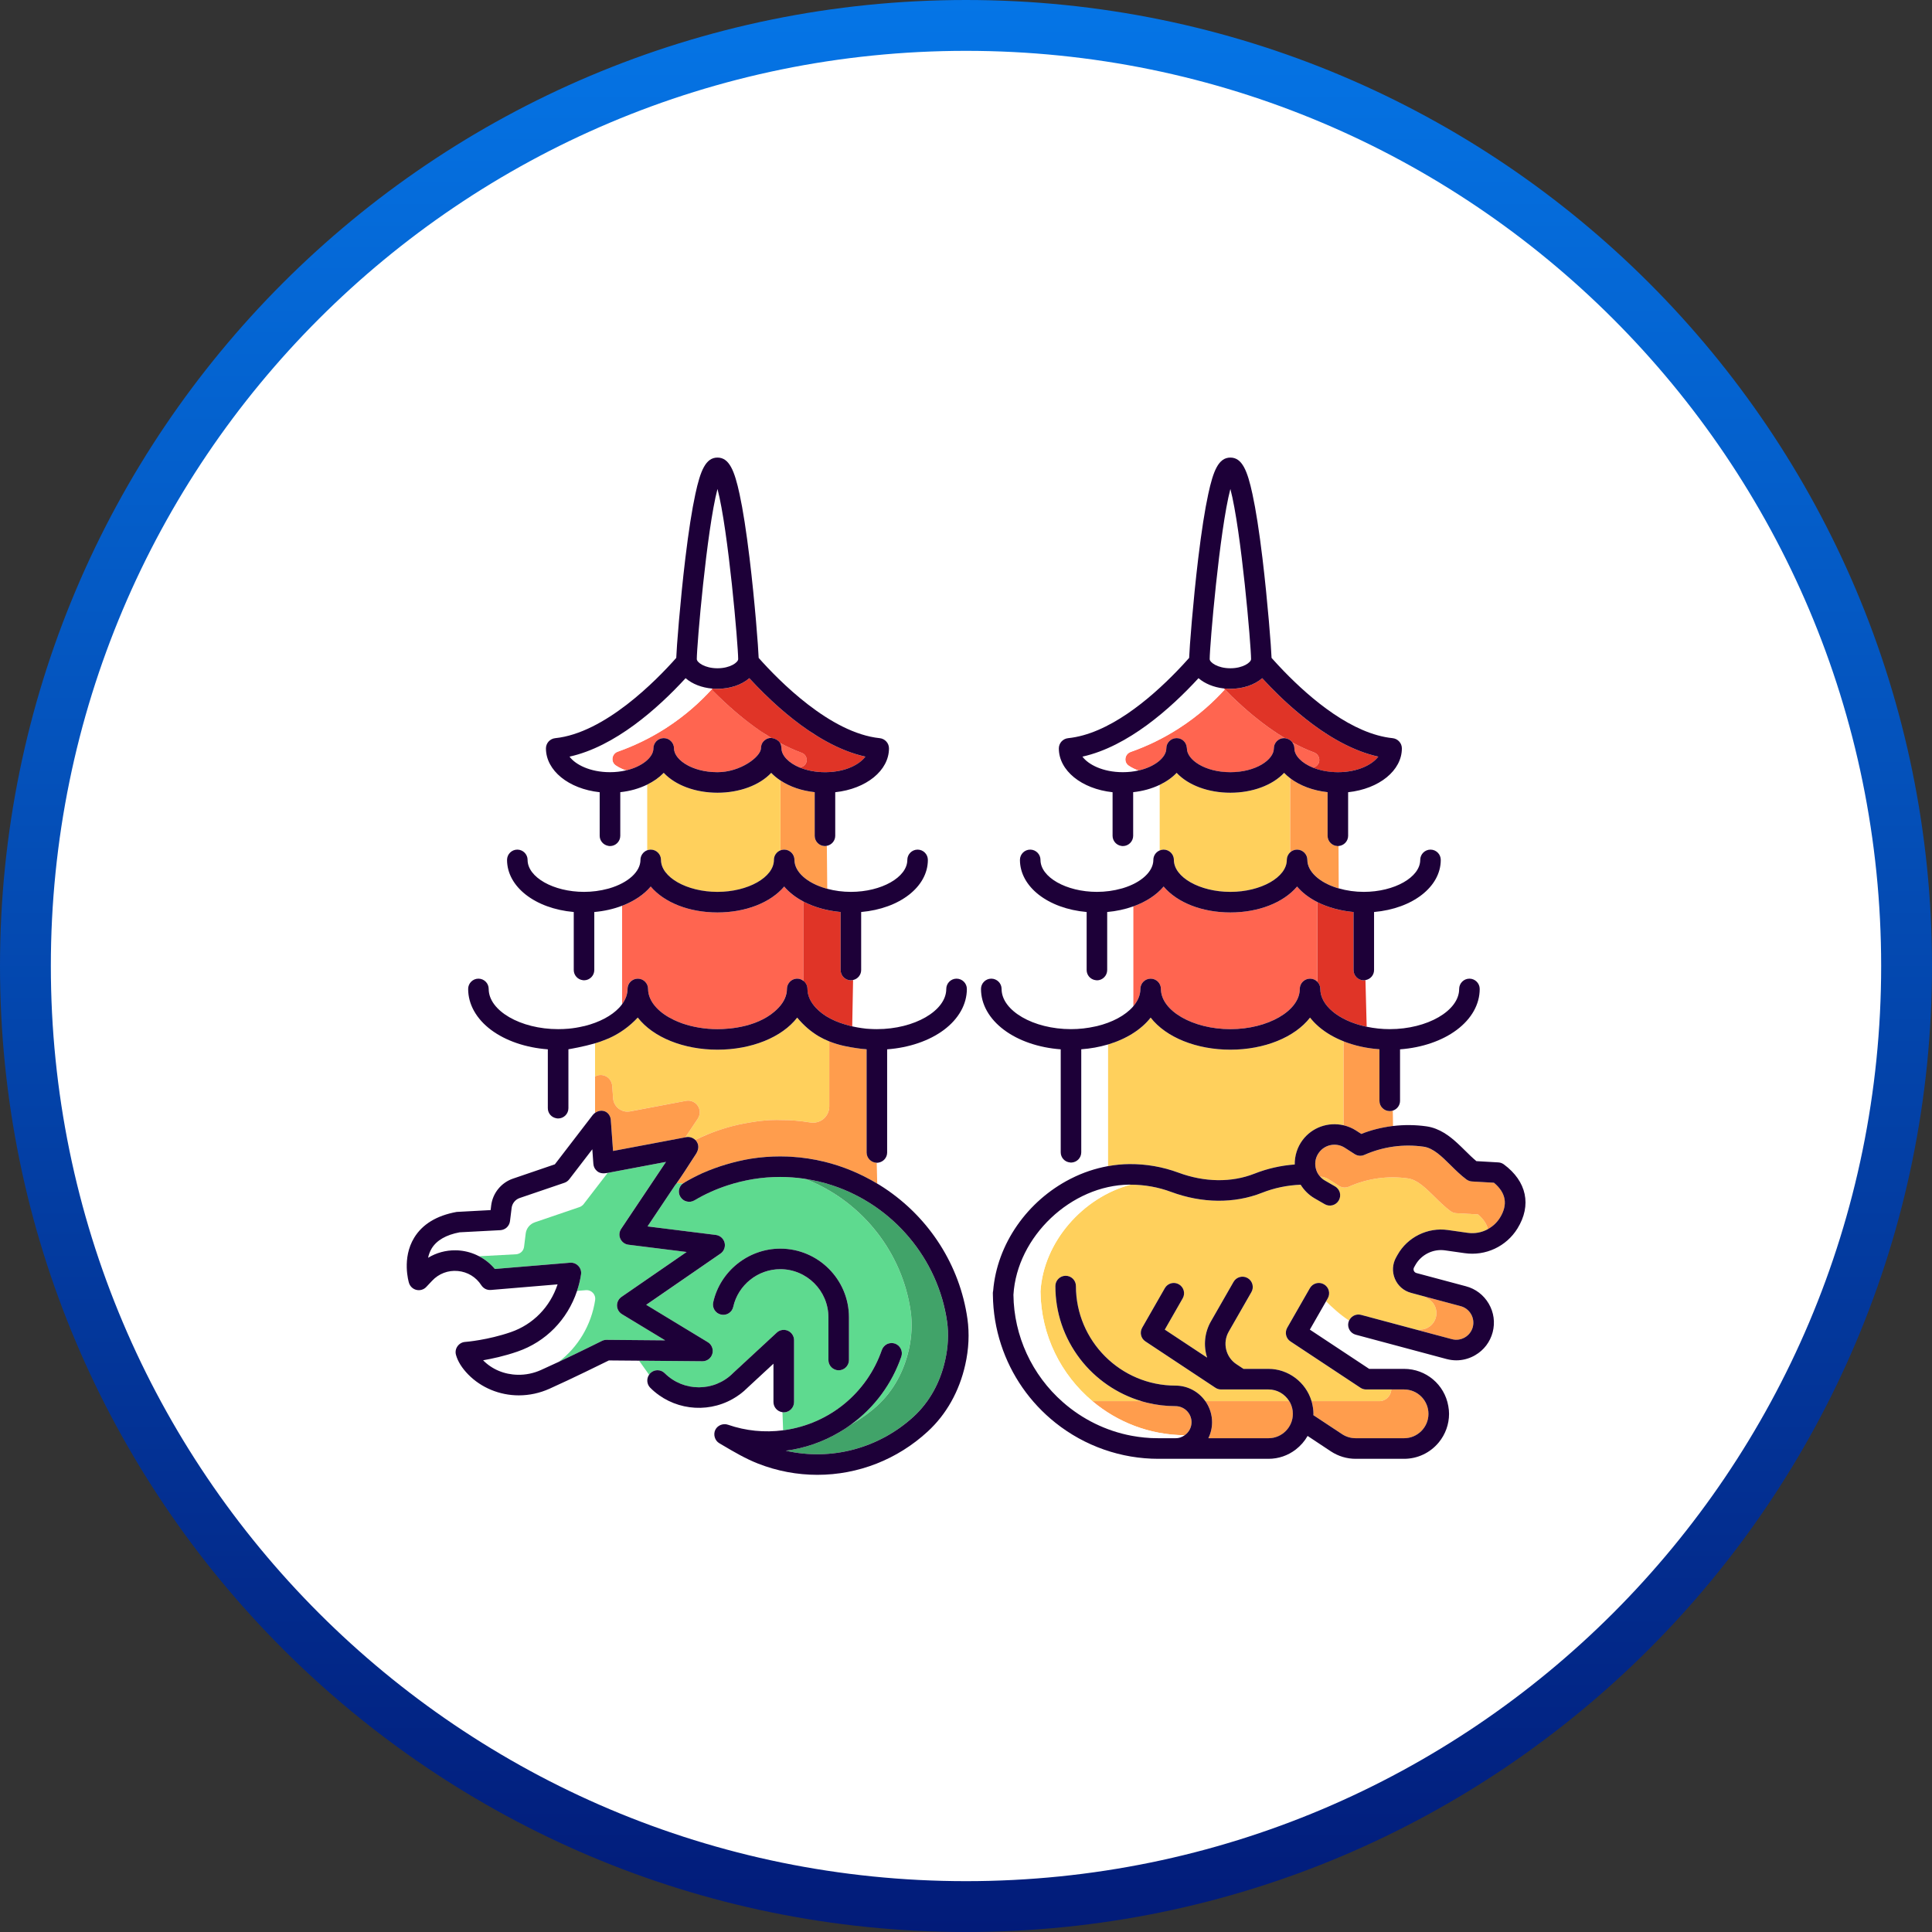 <svg width="38" height="38" viewBox="0 0 38 38" fill="none" xmlns="http://www.w3.org/2000/svg">
<rect x="0" y="0" width="38" height="38" fill="#333333" stroke="none"/>
<g clip-path="url(#clip0_742_2602)">
<path d="M19 37.5C29.217 37.5 37.5 29.217 37.5 19C37.5 8.783 29.217 0.5 19 0.5C8.783 0.5 0.5 8.783 0.5 19C0.5 29.217 8.783 37.5 19 37.5Z" fill="white" stroke="url(#paint0_linear_742_2602)"/>
<path d="M25.377 15.319C25.377 15.315 25.378 15.312 25.38 15.309C25.38 15.309 25.379 15.308 25.379 15.308C25.33 15.271 25.29 15.236 25.257 15.201C25.027 15.446 24.633 15.592 24.2 15.592C23.768 15.592 23.373 15.446 23.143 15.201C23.056 15.293 22.944 15.373 22.809 15.438C22.808 15.438 22.807 15.438 22.806 15.439V16.729C22.833 16.717 22.86 16.711 22.888 16.711C23 16.711 23.09 16.802 23.09 16.913C23.09 17.254 23.599 17.542 24.2 17.542C24.802 17.542 25.311 17.254 25.311 16.913C25.311 16.856 25.336 16.801 25.379 16.762C25.38 16.762 25.38 16.762 25.38 16.762C25.378 16.758 25.377 16.755 25.377 16.751L25.377 15.319ZM26.331 17.473V17.473C26.331 17.473 26.331 17.473 26.331 17.473H26.331ZM26.428 20.482C26.428 20.482 26.427 20.481 26.427 20.481C26.238 20.407 26.075 20.31 25.941 20.195L25.932 20.187C25.87 20.133 25.814 20.075 25.768 20.015C25.466 20.404 24.866 20.646 24.2 20.646C23.535 20.646 22.935 20.404 22.633 20.015C22.451 20.249 22.153 20.437 21.793 20.544C21.792 20.544 21.792 20.544 21.791 20.544V22.937C21.934 22.911 22.076 22.897 22.215 22.896C22.546 22.894 22.87 22.95 23.178 23.064C23.692 23.255 24.223 23.262 24.673 23.085C24.925 22.985 25.192 22.924 25.467 22.904C25.464 22.731 25.519 22.56 25.622 22.423C25.808 22.175 26.124 22.062 26.427 22.133V20.484C26.427 20.483 26.428 20.482 26.428 20.482Z" fill="#FFD05C"/>
<path d="M25.906 17.741C25.745 17.658 25.612 17.556 25.512 17.437C25.242 17.756 24.752 17.947 24.199 17.947C23.647 17.947 23.157 17.756 22.887 17.437C22.747 17.603 22.541 17.738 22.29 17.828C22.29 17.828 22.289 17.828 22.288 17.829V19.795C22.382 19.686 22.43 19.57 22.43 19.451C22.43 19.34 22.521 19.249 22.632 19.249C22.744 19.249 22.834 19.34 22.834 19.451C22.834 19.88 23.459 20.242 24.199 20.242C24.939 20.242 25.565 19.88 25.565 19.451C25.565 19.34 25.655 19.249 25.767 19.249C25.821 19.249 25.871 19.271 25.909 19.309V17.742C25.908 17.742 25.907 17.741 25.906 17.741ZM26.881 20.195L26.876 20.012L26.881 20.195L26.881 20.195Z" fill="#FF6550"/>
<path d="M13.8 22.362C14.107 22.224 14.431 22.127 14.765 22.075C15.086 22.021 15.291 22.027 15.346 22.03C15.543 22.028 15.742 22.046 15.938 22.078C16.032 22.093 16.127 22.067 16.199 22.005C16.27 21.945 16.311 21.857 16.311 21.763V20.483C16.31 20.483 16.309 20.482 16.308 20.482C16.236 20.453 16.169 20.42 16.105 20.383C15.945 20.289 15.803 20.165 15.68 20.015C15.378 20.405 14.778 20.646 14.112 20.646C13.446 20.646 12.846 20.404 12.544 20.014C12.382 20.188 12.191 20.325 11.977 20.421C11.948 20.434 11.916 20.447 11.879 20.46C11.833 20.48 11.776 20.5 11.705 20.52C11.704 20.52 11.704 20.521 11.703 20.521V21.173C11.73 21.158 11.761 21.148 11.792 21.145C11.855 21.139 11.917 21.159 11.965 21.201C12.009 21.24 12.038 21.299 12.042 21.363L12.059 21.603C12.062 21.643 12.073 21.681 12.092 21.716C12.111 21.751 12.137 21.782 12.168 21.806C12.2 21.83 12.236 21.847 12.274 21.856C12.313 21.866 12.353 21.867 12.392 21.859L13.493 21.652C13.583 21.635 13.675 21.673 13.725 21.75C13.769 21.816 13.775 21.901 13.741 21.973C13.736 21.983 13.731 21.993 13.725 22.003L13.479 22.37L13.498 22.367C13.561 22.355 13.627 22.375 13.675 22.42L13.676 22.422L13.678 22.421C13.724 22.398 13.763 22.379 13.8 22.362Z" fill="#FFD05C"/>
<path d="M16.238 16.641C16.236 16.641 16.235 16.641 16.233 16.641C16.231 16.642 16.229 16.642 16.226 16.642C16.115 16.642 16.024 16.551 16.024 16.44V15.582C15.769 15.554 15.536 15.475 15.351 15.352V16.726C15.375 16.716 15.399 16.711 15.424 16.711C15.536 16.711 15.627 16.802 15.627 16.913C15.627 17.146 15.87 17.367 16.247 17.476C16.251 17.477 16.255 17.478 16.26 17.479C16.263 17.48 16.267 17.481 16.271 17.482V17.482L16.263 16.637L16.259 16.637C16.252 16.639 16.245 16.64 16.238 16.641ZM13.741 21.973C13.775 21.902 13.769 21.816 13.725 21.75C13.675 21.674 13.583 21.635 13.493 21.652L12.392 21.86C12.353 21.867 12.313 21.866 12.274 21.857C12.236 21.847 12.2 21.83 12.168 21.806C12.137 21.782 12.111 21.751 12.092 21.716C12.073 21.681 12.062 21.643 12.059 21.603L12.042 21.364C12.038 21.299 12.009 21.24 11.965 21.201C11.917 21.159 11.855 21.139 11.792 21.145C11.761 21.148 11.73 21.158 11.703 21.174V21.89C11.767 21.842 11.85 21.833 11.914 21.867C11.977 21.901 12.016 21.97 12.016 22.048L12.058 22.638L13.479 22.37L13.725 22.003C13.731 21.993 13.736 21.983 13.741 21.973ZM17.045 22.669V20.639C16.981 20.634 16.918 20.627 16.855 20.617C16.713 20.596 16.52 20.568 16.311 20.483V21.763C16.311 21.857 16.27 21.945 16.199 22.006C16.127 22.067 16.032 22.093 15.938 22.078C15.742 22.046 15.543 22.028 15.346 22.03C15.291 22.027 15.086 22.021 14.765 22.075C14.431 22.127 14.107 22.224 13.8 22.363C13.763 22.379 13.724 22.398 13.678 22.421L13.676 22.422L13.679 22.425C13.686 22.431 13.692 22.438 13.697 22.446C13.698 22.447 13.699 22.448 13.7 22.449C13.701 22.451 13.703 22.452 13.704 22.454C13.765 22.546 13.726 22.643 13.683 22.708C13.675 22.72 13.657 22.748 13.632 22.787C13.545 22.921 13.385 23.169 13.311 23.271C13.351 23.274 13.392 23.276 13.432 23.279C13.434 23.278 13.435 23.276 13.438 23.275C13.527 23.213 13.743 23.107 13.814 23.076C14.11 22.944 14.44 22.845 14.769 22.79C14.96 22.76 15.154 22.745 15.344 22.745C15.378 22.745 15.411 22.746 15.444 22.747C15.453 22.747 15.461 22.747 15.47 22.747C15.498 22.748 15.526 22.75 15.554 22.751C15.559 22.752 15.564 22.752 15.569 22.752C15.901 22.772 16.142 22.831 16.216 22.85C16.579 22.939 16.928 23.084 17.254 23.28L17.244 22.87C17.134 22.868 17.045 22.777 17.045 22.669ZM26.314 16.642C26.311 16.642 26.308 16.641 26.305 16.641C26.304 16.641 26.302 16.64 26.3 16.64C26.195 16.633 26.112 16.545 26.112 16.44V15.582C25.83 15.551 25.57 15.455 25.38 15.309C25.378 15.312 25.377 15.315 25.377 15.319V16.751C25.377 16.755 25.378 16.759 25.38 16.762C25.417 16.729 25.464 16.711 25.512 16.711C25.624 16.711 25.715 16.802 25.715 16.913C25.715 17.139 25.947 17.356 26.307 17.467C26.311 17.469 26.316 17.47 26.32 17.471C26.324 17.472 26.327 17.473 26.331 17.474C26.331 17.474 26.331 17.474 26.331 17.473V17.473L26.327 16.641C26.325 16.641 26.324 16.641 26.322 16.641C26.32 16.641 26.317 16.642 26.314 16.642ZM27.37 21.851C27.357 21.854 27.346 21.855 27.335 21.855C27.224 21.855 27.133 21.764 27.133 21.653V20.639C26.881 20.62 26.644 20.567 26.428 20.482C26.428 20.483 26.427 20.484 26.427 20.485V22.133C26.428 22.133 26.428 22.133 26.429 22.134C26.516 22.154 26.597 22.189 26.67 22.235L26.775 22.303C26.965 22.229 27.166 22.177 27.372 22.151C27.377 22.15 27.382 22.149 27.387 22.149L27.398 22.148C27.398 22.148 27.398 22.148 27.399 22.148L27.395 21.845L27.395 21.845C27.387 21.847 27.379 21.85 27.37 21.851Z" fill="#FF9D4D"/>
<path d="M11.698 21.893C11.7 21.892 11.701 21.891 11.703 21.89V20.521C11.479 20.586 11.221 20.631 11.179 20.638V21.797C11.179 21.909 11.088 21.999 10.977 21.999C10.969 21.999 10.961 21.998 10.953 21.997L10.95 21.997L10.968 22.83L11.653 21.938C11.665 21.922 11.68 21.907 11.698 21.893Z" fill="white"/>
<path d="M15.8 17.731C15.646 17.65 15.52 17.551 15.424 17.437C15.155 17.756 14.665 17.947 14.112 17.947C13.559 17.947 13.069 17.756 12.8 17.437C12.666 17.595 12.472 17.726 12.238 17.815C12.237 17.815 12.236 17.815 12.235 17.816V19.751C12.306 19.654 12.342 19.554 12.342 19.451C12.342 19.34 12.433 19.249 12.544 19.249C12.656 19.249 12.747 19.34 12.747 19.451C12.747 19.579 12.803 19.706 12.911 19.821C13 19.915 13.118 19.997 13.263 20.065L13.263 20.066L13.263 20.065C13.31 20.087 13.358 20.107 13.407 20.125C13.621 20.201 13.865 20.242 14.112 20.242C14.354 20.242 14.955 20.201 15.313 19.821C15.42 19.706 15.477 19.579 15.477 19.451C15.477 19.447 15.478 19.443 15.478 19.438C15.479 19.436 15.479 19.434 15.479 19.432C15.488 19.344 15.554 19.27 15.64 19.253C15.7 19.241 15.756 19.256 15.803 19.293V17.732C15.802 17.732 15.8 17.731 15.8 17.731Z" fill="#FF6550"/>
<path d="M11.499 20.179C11.786 20.108 12.027 19.981 12.178 19.821C12.195 19.802 12.212 19.782 12.23 19.758C12.232 19.756 12.233 19.753 12.235 19.751V17.816C12.066 17.88 11.882 17.921 11.689 17.938V19.079C11.689 19.189 11.6 19.279 11.491 19.281L11.491 19.275V19.281L11.491 19.275L11.49 19.281C11.483 19.282 11.477 19.281 11.47 19.28L11.465 19.279L11.475 20.185L11.484 20.183C11.489 20.182 11.494 20.181 11.499 20.179ZM11.984 17.473C12.357 17.364 12.597 17.144 12.597 16.913C12.597 16.83 12.65 16.754 12.728 16.725C12.729 16.724 12.73 16.724 12.73 16.724V15.432C12.57 15.51 12.392 15.561 12.2 15.581V16.439C12.2 16.551 12.109 16.641 11.997 16.641C11.995 16.641 11.992 16.641 11.99 16.641C11.988 16.64 11.987 16.64 11.985 16.64C11.977 16.64 11.969 16.638 11.962 16.637L11.96 16.636V17.479C11.963 17.478 11.967 17.477 11.97 17.477C11.975 17.476 11.979 17.474 11.984 17.473Z" fill="white"/>
<path d="M15.347 15.35C15.278 15.303 15.218 15.253 15.169 15.201C14.939 15.446 14.544 15.593 14.112 15.593C13.682 15.593 13.288 15.447 13.058 15.204C13.057 15.203 13.056 15.202 13.055 15.201L13.05 15.204C13.048 15.207 13.046 15.209 13.043 15.211C12.962 15.296 12.857 15.369 12.733 15.431C12.732 15.431 12.731 15.431 12.73 15.432V16.724C12.754 16.716 12.777 16.711 12.799 16.711C12.911 16.711 13.002 16.802 13.002 16.913C13.002 17.255 13.51 17.543 14.112 17.543C14.713 17.543 15.222 17.255 15.222 16.913C15.222 16.831 15.271 16.757 15.348 16.726C15.349 16.726 15.35 16.726 15.35 16.726V15.352C15.349 15.351 15.348 15.35 15.347 15.35Z" fill="#FFD05C"/>
<path d="M15.429 28.129C16.317 28.002 17.052 27.398 17.345 26.552C17.362 26.501 17.399 26.46 17.447 26.437C17.496 26.413 17.551 26.41 17.602 26.428C17.653 26.445 17.694 26.482 17.718 26.53C17.741 26.579 17.744 26.634 17.727 26.685C17.541 27.221 17.201 27.68 16.744 28.015C16.931 27.909 17.105 27.784 17.263 27.639C17.565 27.361 17.777 26.982 17.875 26.545C17.933 26.284 17.946 26.031 17.912 25.791C17.751 24.656 16.987 23.67 15.919 23.22L15.846 23.189C15.837 23.188 15.828 23.186 15.819 23.185C15.66 23.161 15.5 23.149 15.344 23.149C14.993 23.149 14.646 23.205 14.312 23.314C14.083 23.389 13.862 23.488 13.657 23.61C13.611 23.637 13.556 23.645 13.504 23.631C13.452 23.618 13.408 23.585 13.38 23.539C13.336 23.465 13.345 23.371 13.401 23.305V23.305L13.402 23.304C13.402 23.304 13.402 23.304 13.402 23.303L13.405 23.301C13.41 23.295 13.419 23.288 13.431 23.279C13.391 23.276 13.351 23.274 13.31 23.271C13.31 23.272 13.309 23.273 13.308 23.274C13.294 23.294 13.284 23.306 13.278 23.312L12.736 24.122L14.081 24.291C14.164 24.301 14.232 24.362 14.252 24.443C14.272 24.524 14.239 24.61 14.171 24.658L12.71 25.665L13.922 26.399C13.999 26.446 14.036 26.54 14.011 26.627C13.987 26.714 13.906 26.775 13.815 26.774H13.815L12.57 26.763L12.767 27.04C12.772 27.033 12.777 27.026 12.783 27.019C12.784 27.018 12.784 27.017 12.785 27.016C12.787 27.014 12.788 27.012 12.79 27.01C12.869 26.932 12.997 26.932 13.076 27.01C13.445 27.38 14.046 27.38 14.415 27.01C14.417 27.009 14.419 27.007 14.421 27.005L15.278 26.211C15.307 26.185 15.343 26.167 15.382 26.16C15.421 26.154 15.46 26.159 15.497 26.175C15.57 26.207 15.618 26.279 15.618 26.36V27.577C15.618 27.689 15.527 27.779 15.416 27.779V27.779C15.408 27.779 15.4 27.779 15.394 27.777L15.39 27.777L15.403 28.132C15.407 28.131 15.411 28.131 15.415 28.13C15.42 28.13 15.424 28.13 15.429 28.129ZM15.347 24.963C14.907 24.963 14.518 25.275 14.422 25.703C14.411 25.756 14.379 25.801 14.334 25.83C14.288 25.859 14.234 25.869 14.181 25.857C14.129 25.845 14.084 25.814 14.055 25.768C14.026 25.723 14.016 25.668 14.028 25.616C14.164 25.003 14.719 24.559 15.347 24.559C16.092 24.559 16.698 25.165 16.698 25.91V26.75C16.698 26.862 16.607 26.952 16.496 26.952C16.384 26.952 16.294 26.862 16.294 26.75V25.91C16.294 25.388 15.869 24.963 15.347 24.963Z" fill="#5EDA8F"/>
<path d="M10.309 24.521L10.34 24.262C10.353 24.16 10.423 24.074 10.52 24.041L11.4 23.741C11.407 23.738 11.415 23.735 11.422 23.732C11.427 23.729 11.432 23.726 11.438 23.722C11.453 23.712 11.465 23.701 11.475 23.689L11.478 23.685L11.953 23.069C11.887 23.081 11.813 23.088 11.749 23.039C11.727 23.021 11.708 22.999 11.695 22.974C11.681 22.949 11.673 22.921 11.671 22.893L11.65 22.605L11.196 23.196C11.171 23.228 11.137 23.252 11.101 23.264L10.221 23.564C10.136 23.593 10.074 23.669 10.063 23.759L10.031 24.018C10.025 24.065 10.003 24.109 9.968 24.142C9.934 24.174 9.889 24.193 9.841 24.195L9.041 24.238C8.774 24.288 8.589 24.395 8.491 24.555C8.458 24.61 8.434 24.671 8.42 24.739C8.581 24.641 8.767 24.59 8.957 24.592C8.985 24.592 9.013 24.593 9.041 24.596C9.171 24.608 9.296 24.644 9.413 24.704C9.416 24.705 9.419 24.707 9.422 24.709L10.149 24.67C10.189 24.668 10.227 24.652 10.256 24.625C10.285 24.598 10.304 24.561 10.309 24.521ZM11.706 25.57C11.714 25.519 11.698 25.467 11.662 25.429C11.627 25.391 11.576 25.371 11.524 25.376L11.35 25.39C11.35 25.391 11.35 25.392 11.349 25.393C11.161 25.958 10.734 26.392 10.18 26.583C9.919 26.674 9.669 26.726 9.502 26.755C9.678 26.934 9.919 27.035 10.182 27.04C10.338 27.044 10.497 27.011 10.641 26.946C10.738 26.903 10.845 26.853 10.961 26.799C10.97 26.795 10.979 26.791 10.988 26.787C11.368 26.498 11.63 26.066 11.706 25.57Z" fill="white"/>
<path d="M12.136 25.681C12.134 25.612 12.166 25.548 12.223 25.509L13.504 24.625L12.36 24.482C12.291 24.474 12.23 24.429 12.202 24.366C12.172 24.301 12.178 24.228 12.217 24.169L13.098 22.853L11.959 23.068C11.957 23.068 11.955 23.069 11.952 23.069L11.478 23.685L11.475 23.689C11.464 23.701 11.453 23.712 11.437 23.722C11.432 23.726 11.427 23.729 11.421 23.732C11.414 23.735 11.407 23.738 11.4 23.741L10.52 24.041C10.423 24.074 10.352 24.16 10.34 24.262L10.308 24.521C10.303 24.561 10.285 24.598 10.256 24.625C10.226 24.652 10.189 24.668 10.149 24.67L9.422 24.709C9.542 24.771 9.647 24.856 9.733 24.959L11.212 24.836C11.274 24.831 11.334 24.854 11.376 24.9C11.419 24.945 11.438 25.007 11.428 25.068C11.412 25.174 11.386 25.282 11.35 25.39L11.524 25.376C11.576 25.371 11.626 25.391 11.662 25.429C11.698 25.467 11.714 25.519 11.706 25.57C11.63 26.066 11.368 26.498 10.988 26.787C11.42 26.584 11.835 26.376 11.838 26.374C11.867 26.36 11.899 26.353 11.931 26.353L13.083 26.363L12.233 25.848C12.174 25.812 12.138 25.75 12.136 25.681Z" fill="#5EDA8F"/>
<path d="M17.912 25.791C17.946 26.031 17.934 26.284 17.876 26.545C17.777 26.982 17.566 27.36 17.264 27.639C17.106 27.784 16.932 27.909 16.745 28.015C16.729 28.026 16.712 28.039 16.696 28.05C16.673 28.066 16.65 28.081 16.627 28.097L16.62 28.101C16.615 28.105 16.61 28.108 16.605 28.112C16.571 28.133 16.54 28.152 16.511 28.169C16.184 28.362 15.829 28.485 15.456 28.534C16.352 28.738 17.29 28.487 17.972 27.86C18.278 27.579 18.491 27.197 18.59 26.756C18.649 26.493 18.662 26.237 18.627 25.995C18.452 24.759 17.566 23.707 16.37 23.314C16.201 23.258 16.025 23.217 15.846 23.189L15.919 23.22C16.988 23.67 17.751 24.655 17.912 25.791Z" fill="#41A369"/>
<path d="M25.949 14.949C25.949 14.896 25.922 14.829 25.846 14.8C25.706 14.748 25.564 14.682 25.419 14.603C25.445 14.638 25.459 14.678 25.459 14.721C25.459 14.86 25.601 15.008 25.821 15.098C25.823 15.098 25.826 15.099 25.828 15.1L25.846 15.093C25.924 15.064 25.949 15 25.949 14.949ZM24.233 13.702C24.184 13.655 24.137 13.607 24.09 13.56C23.883 13.789 23.584 14.072 23.179 14.331C22.884 14.52 22.569 14.674 22.238 14.79C22.12 14.832 22.097 14.991 22.201 15.061C22.202 15.061 22.203 15.062 22.204 15.063C22.273 15.109 22.339 15.137 22.394 15.155C22.397 15.154 22.401 15.153 22.404 15.152C22.715 15.08 22.94 14.899 22.94 14.721C22.94 14.609 23.031 14.519 23.142 14.519C23.245 14.519 23.331 14.596 23.342 14.698L23.343 14.704C23.344 14.709 23.345 14.715 23.345 14.721C23.345 14.942 23.696 15.189 24.2 15.189C24.703 15.189 25.055 14.942 25.055 14.721C25.055 14.609 25.145 14.519 25.257 14.519C25.264 14.519 25.27 14.52 25.276 14.521C25.071 14.398 24.862 14.25 24.651 14.076C24.512 13.961 24.371 13.836 24.233 13.702Z" fill="#FF6550"/>
<path d="M24.2 13.144C24.453 13.144 24.607 13.027 24.607 12.964C24.607 12.704 24.413 10.427 24.2 9.617C23.987 10.427 23.793 12.704 23.793 12.964C23.793 13.027 23.948 13.144 24.2 13.144ZM14.112 13.144C14.364 13.144 14.519 13.027 14.519 12.964C14.519 12.704 14.325 10.427 14.112 9.617C13.899 10.427 13.705 12.704 13.705 12.964C13.705 13.027 13.86 13.144 14.112 13.144ZM22.394 15.154C22.339 15.136 22.273 15.108 22.204 15.062C22.203 15.062 22.202 15.061 22.201 15.06C22.097 14.991 22.121 14.832 22.239 14.79C22.569 14.674 22.884 14.52 23.179 14.331C23.585 14.071 23.883 13.789 24.091 13.56C24.09 13.559 24.088 13.558 24.087 13.556L24.071 13.54C24.069 13.54 24.066 13.54 24.064 13.54C23.87 13.517 23.696 13.446 23.574 13.339C23.025 13.936 22.186 14.684 21.291 14.882C21.404 15.036 21.69 15.188 22.086 15.188C22.191 15.188 22.295 15.177 22.394 15.154ZM21.07 23.179C21.3 23.063 21.542 22.982 21.79 22.937C21.79 22.937 21.79 22.937 21.791 22.937V20.544C21.625 20.593 21.449 20.625 21.267 20.638V22.664C21.267 22.773 21.182 22.862 21.073 22.866C21.072 22.866 21.071 22.866 21.07 22.866C21.069 22.866 21.067 22.866 21.065 22.866C21.061 22.866 21.057 22.866 21.052 22.865C21.051 22.865 21.049 22.865 21.047 22.865V23.191L21.054 23.187C21.059 23.184 21.065 23.181 21.07 23.179ZM21.569 20.184C21.878 20.11 22.131 19.974 22.284 19.801C22.286 19.799 22.287 19.797 22.289 19.795V17.829C22.13 17.885 21.958 17.922 21.778 17.938V19.079C21.778 19.191 21.687 19.282 21.576 19.282C21.574 19.282 21.573 19.282 21.572 19.281C21.563 19.281 21.555 19.28 21.548 19.279L21.545 19.278V20.189C21.549 20.188 21.552 20.187 21.555 20.187C21.56 20.186 21.565 20.185 21.569 20.184ZM22.086 17.469C22.45 17.359 22.686 17.141 22.686 16.913C22.686 16.835 22.732 16.763 22.803 16.73C22.804 16.73 22.805 16.73 22.806 16.729V15.439C22.649 15.513 22.475 15.561 22.288 15.582V16.439C22.288 16.55 22.198 16.64 22.088 16.641L22.086 16.642C22.079 16.642 22.073 16.641 22.067 16.64L22.062 16.639V17.476C22.066 17.475 22.069 17.474 22.073 17.473C22.077 17.472 22.082 17.471 22.086 17.469Z" fill="white"/>
<path d="M26.771 25.862L27.907 26.166C27.912 26.158 27.919 26.153 27.929 26.153C28.076 26.152 28.204 26.052 28.242 25.911C28.283 25.756 28.206 25.596 28.059 25.531C28.049 25.527 28.044 25.517 28.044 25.507L27.754 25.43C27.61 25.391 27.494 25.29 27.436 25.152C27.378 25.015 27.387 24.862 27.46 24.732L27.488 24.682C27.684 24.333 28.082 24.136 28.478 24.193L28.864 24.249C29.003 24.268 29.141 24.243 29.265 24.176L29.265 24.176C29.265 24.175 29.264 24.175 29.264 24.174C29.242 24.072 29.177 23.975 29.071 23.886L28.646 23.862C28.603 23.859 28.562 23.844 28.527 23.819C28.413 23.734 28.311 23.633 28.212 23.536C28.04 23.365 27.877 23.204 27.692 23.178C27.3 23.122 26.901 23.177 26.539 23.337C26.47 23.368 26.392 23.361 26.329 23.321L26.135 23.196C26.084 23.163 26.025 23.145 25.964 23.142C25.991 23.172 26.022 23.198 26.057 23.219L26.259 23.335C26.305 23.362 26.339 23.406 26.352 23.458C26.366 23.51 26.359 23.565 26.332 23.611C26.276 23.708 26.152 23.741 26.056 23.685L25.855 23.569C25.745 23.505 25.651 23.413 25.582 23.303C25.319 23.312 25.063 23.365 24.821 23.461C24.278 23.675 23.644 23.669 23.036 23.444C22.781 23.349 22.512 23.301 22.236 23.301C21.299 23.551 20.523 24.427 20.465 25.402C20.474 26.267 20.869 27.04 21.486 27.559H22.448C21.973 27.418 21.546 27.123 21.243 26.727C20.926 26.313 20.758 25.817 20.758 25.295C20.758 25.184 20.849 25.093 20.96 25.093C21.071 25.093 21.162 25.184 21.162 25.295C21.162 26.375 22.04 27.253 23.12 27.253C23.353 27.253 23.573 27.368 23.708 27.56L23.709 27.561C23.712 27.559 23.714 27.559 23.718 27.559H25.357C25.268 27.415 25.117 27.329 24.95 27.329H24.399C24.399 27.329 24.399 27.329 24.398 27.329L24.016 27.329C23.977 27.329 23.938 27.317 23.905 27.295L22.529 26.385C22.44 26.326 22.412 26.208 22.465 26.116L22.911 25.336C22.938 25.289 22.982 25.255 23.034 25.241C23.086 25.227 23.14 25.234 23.187 25.261C23.284 25.316 23.317 25.44 23.262 25.537L22.91 26.152L23.743 26.703C23.666 26.466 23.693 26.208 23.816 25.992L24.263 25.213C24.318 25.116 24.442 25.082 24.539 25.138C24.635 25.193 24.669 25.317 24.614 25.414L24.167 26.193C24.041 26.412 24.108 26.693 24.319 26.832L24.458 26.925H24.95C25.337 26.925 25.685 27.185 25.796 27.559C25.796 27.559 25.796 27.559 25.796 27.559C25.796 27.559 25.797 27.559 25.797 27.559H27.129C27.257 27.559 27.361 27.456 27.364 27.329H26.869C26.83 27.329 26.791 27.317 26.758 27.295L25.381 26.385C25.293 26.326 25.265 26.208 25.317 26.116L25.764 25.336C25.791 25.289 25.834 25.255 25.887 25.241C25.939 25.227 25.993 25.234 26.04 25.261C26.087 25.288 26.12 25.331 26.135 25.383C26.149 25.435 26.142 25.49 26.115 25.537L26.082 25.595C26.193 25.706 26.358 25.859 26.535 25.974C26.539 25.966 26.543 25.958 26.548 25.951C26.595 25.875 26.685 25.839 26.771 25.862Z" fill="#FFD05C"/>
<path d="M28.059 25.531C28.206 25.596 28.283 25.756 28.242 25.911C28.205 26.053 28.076 26.152 27.929 26.153C27.92 26.153 27.912 26.159 27.907 26.166L28.558 26.341C28.645 26.363 28.735 26.351 28.812 26.305C28.89 26.26 28.945 26.188 28.968 26.101C29.015 25.922 28.908 25.738 28.729 25.69L28.044 25.507C28.044 25.517 28.05 25.527 28.059 25.531ZM26.329 23.321C26.392 23.362 26.471 23.368 26.539 23.337C26.901 23.177 27.3 23.122 27.693 23.178C27.877 23.204 28.04 23.366 28.213 23.536C28.311 23.633 28.413 23.734 28.527 23.819C28.562 23.845 28.604 23.86 28.647 23.862L29.071 23.886C29.177 23.976 29.242 24.073 29.265 24.174C29.265 24.175 29.265 24.175 29.265 24.176C29.363 24.122 29.445 24.044 29.503 23.95C29.663 23.692 29.623 23.461 29.384 23.263L28.953 23.238C28.914 23.236 28.876 23.222 28.845 23.199C28.731 23.115 28.63 23.015 28.532 22.918C28.357 22.745 28.192 22.582 28.001 22.555C27.605 22.498 27.202 22.553 26.837 22.715C26.774 22.743 26.703 22.738 26.645 22.701L26.451 22.575C26.285 22.469 26.063 22.509 25.945 22.666C25.879 22.754 25.855 22.861 25.877 22.968C25.89 23.031 25.918 23.088 25.959 23.137C25.961 23.139 25.963 23.14 25.964 23.142C26.025 23.145 26.084 23.163 26.135 23.196L26.329 23.321ZM23.303 28.229C23.384 28.171 23.436 28.076 23.436 27.973C23.436 27.799 23.294 27.657 23.12 27.657C22.935 27.657 22.748 27.635 22.566 27.591C22.533 27.583 22.501 27.574 22.468 27.565C22.461 27.563 22.455 27.561 22.448 27.559H21.486C21.979 27.973 22.612 28.224 23.303 28.229ZM23.709 27.561L23.712 27.566C23.716 27.571 23.72 27.576 23.723 27.581C23.8 27.698 23.84 27.834 23.84 27.973C23.84 28.084 23.816 28.19 23.767 28.289H24.95C25.215 28.289 25.43 28.074 25.43 27.809C25.43 27.731 25.411 27.657 25.375 27.588C25.372 27.582 25.369 27.577 25.366 27.572C25.363 27.569 25.361 27.565 25.36 27.562C25.359 27.561 25.358 27.56 25.357 27.559H23.718C23.715 27.559 23.712 27.56 23.709 27.561ZM27.129 27.559H25.797C25.797 27.559 25.797 27.559 25.796 27.559C25.797 27.562 25.798 27.565 25.799 27.569C25.801 27.573 25.802 27.578 25.804 27.583C25.824 27.659 25.834 27.735 25.834 27.809C25.834 27.815 25.834 27.82 25.833 27.826C25.833 27.829 25.833 27.831 25.833 27.834L26.4 28.209C26.478 28.261 26.57 28.289 26.664 28.289H27.617C27.881 28.289 28.097 28.074 28.097 27.809C28.097 27.544 27.881 27.329 27.617 27.329H27.365C27.361 27.456 27.257 27.559 27.129 27.559Z" fill="#FF9D4D"/>
<path d="M20.465 25.402C20.524 24.427 21.299 23.551 22.237 23.301C22.231 23.301 22.225 23.301 22.218 23.301C21.07 23.309 20.002 24.322 19.934 25.468C19.942 26.275 20.297 27.045 20.907 27.58C21.29 27.917 21.757 28.145 22.255 28.239C22.258 28.24 22.261 28.24 22.264 28.241L22.271 28.242C22.307 28.249 22.342 28.254 22.378 28.26C22.39 28.261 22.401 28.263 22.413 28.264L22.435 28.267C22.46 28.27 22.484 28.273 22.509 28.275C22.532 28.277 22.555 28.279 22.578 28.281L22.591 28.282C22.597 28.282 22.604 28.282 22.611 28.283C22.622 28.284 22.634 28.285 22.645 28.285C22.693 28.288 22.74 28.289 22.785 28.289H23.12C23.135 28.289 23.15 28.288 23.168 28.285L23.176 28.284C23.191 28.281 23.206 28.277 23.221 28.272L23.224 28.271C23.253 28.261 23.279 28.246 23.303 28.229C22.612 28.224 21.979 27.973 21.487 27.559C20.87 27.04 20.475 26.267 20.465 25.402Z" fill="white"/>
<path d="M13.996 13.561C13.789 13.789 13.492 14.068 13.09 14.326C12.795 14.514 12.48 14.668 12.15 14.785C12.032 14.826 12.008 14.985 12.112 15.055C12.113 15.056 12.114 15.057 12.115 15.057C12.188 15.106 12.258 15.135 12.315 15.152C12.318 15.152 12.322 15.151 12.325 15.15C12.631 15.077 12.853 14.896 12.853 14.72C12.853 14.609 12.943 14.518 13.055 14.518C13.166 14.518 13.257 14.609 13.257 14.72C13.257 14.84 13.36 14.966 13.533 15.057C13.646 15.117 13.838 15.188 14.112 15.188C14.561 15.188 14.959 14.89 14.967 14.72C14.967 14.706 14.967 14.66 14.995 14.613C15.025 14.563 15.086 14.516 15.157 14.515C15.162 14.515 15.167 14.515 15.172 14.515C15.105 14.475 15.037 14.432 14.97 14.386C14.649 14.17 14.322 13.892 13.996 13.561ZM15.867 14.945C15.867 14.896 15.84 14.833 15.768 14.806C15.63 14.756 15.488 14.691 15.344 14.614C15.357 14.636 15.365 14.663 15.369 14.691C15.37 14.7 15.371 14.71 15.371 14.72C15.371 14.859 15.511 15.006 15.728 15.096C15.731 15.097 15.733 15.098 15.735 15.098L15.774 15.084C15.844 15.056 15.868 14.994 15.867 14.945Z" fill="#FF6550"/>
<path d="M14.969 14.387C15.037 14.432 15.105 14.475 15.172 14.516C15.198 14.518 15.219 14.525 15.235 14.531C15.258 14.539 15.313 14.56 15.344 14.614C15.487 14.691 15.63 14.756 15.768 14.807C15.84 14.833 15.866 14.896 15.867 14.946C15.868 14.995 15.844 15.057 15.774 15.084L15.735 15.099C15.88 15.157 16.049 15.188 16.226 15.188C16.23 15.188 16.234 15.188 16.238 15.188C16.24 15.188 16.243 15.188 16.247 15.188C16.657 15.182 16.919 15.022 17.021 14.883C16.775 14.828 16.517 14.727 16.253 14.582C16.139 14.52 16.023 14.449 15.907 14.37C15.519 14.107 15.126 13.761 14.738 13.339C14.585 13.472 14.357 13.549 14.112 13.549C14.08 13.549 14.048 13.547 14.016 13.545C14.015 13.545 14.013 13.544 14.012 13.544C14.006 13.55 14.001 13.556 13.996 13.561C14.322 13.892 14.649 14.17 14.969 14.387ZM16.754 19.28C16.752 19.28 16.75 19.28 16.748 19.281C16.744 19.281 16.74 19.282 16.736 19.282C16.625 19.282 16.534 19.191 16.534 19.08V17.938C16.266 17.915 16.013 17.844 15.802 17.732V19.293C15.804 19.294 15.805 19.294 15.806 19.296C15.854 19.334 15.881 19.391 15.881 19.451C15.881 19.579 15.938 19.707 16.046 19.821C16.204 19.989 16.423 20.104 16.737 20.182C16.745 20.184 16.753 20.186 16.762 20.188L16.779 19.276L16.779 19.276C16.771 19.277 16.763 19.279 16.754 19.28ZM26.831 19.281C26.83 19.281 26.829 19.281 26.828 19.281C26.827 19.282 26.826 19.282 26.824 19.282C26.713 19.282 26.622 19.191 26.622 19.08V17.938C26.362 17.915 26.116 17.848 25.91 17.742V19.309C25.911 19.311 25.913 19.312 25.914 19.314C25.95 19.351 25.969 19.4 25.969 19.451C25.969 19.774 26.326 20.071 26.857 20.19C26.861 20.191 26.866 20.192 26.871 20.193C26.874 20.194 26.878 20.194 26.881 20.195L26.876 20.012L26.857 19.278L26.853 19.278C26.846 19.28 26.839 19.281 26.831 19.281ZM24.091 13.56C24.137 13.607 24.184 13.655 24.233 13.702C24.372 13.836 24.512 13.961 24.651 14.076C24.862 14.25 25.071 14.398 25.276 14.521C25.281 14.521 25.285 14.521 25.29 14.522C25.337 14.53 25.381 14.555 25.412 14.593C25.415 14.596 25.417 14.6 25.419 14.603C25.564 14.682 25.706 14.748 25.846 14.8C25.922 14.829 25.949 14.896 25.949 14.949C25.949 15 25.924 15.064 25.846 15.093L25.828 15.1C25.937 15.144 26.058 15.172 26.188 15.183C26.236 15.187 26.276 15.188 26.314 15.188C26.709 15.188 26.996 15.036 27.109 14.883C26.63 14.776 26.116 14.5 25.583 14.061C25.444 13.947 25.304 13.821 25.166 13.688C25.051 13.577 24.937 13.46 24.826 13.339C24.673 13.472 24.445 13.549 24.2 13.549C24.16 13.549 24.119 13.546 24.071 13.54L24.087 13.556C24.088 13.558 24.089 13.559 24.091 13.56Z" fill="#E03427"/>
<path d="M12.315 15.153C12.258 15.135 12.188 15.106 12.114 15.057C12.114 15.057 12.113 15.056 12.111 15.055C12.008 14.986 12.031 14.826 12.149 14.785C12.479 14.669 12.795 14.515 13.09 14.326C13.492 14.068 13.789 13.789 13.996 13.561C14.001 13.556 14.006 13.55 14.012 13.544C13.803 13.527 13.617 13.454 13.485 13.339C12.937 13.936 12.097 14.684 11.202 14.883C11.315 15.036 11.602 15.188 11.997 15.188C12.107 15.188 12.213 15.176 12.315 15.153Z" fill="white"/>
<path d="M11.49 19.281L11.49 19.275L11.491 19.281V19.275L11.491 19.281C11.6 19.279 11.689 19.189 11.689 19.079V17.938C11.882 17.921 12.066 17.88 12.235 17.815C12.236 17.815 12.237 17.815 12.237 17.815C12.472 17.725 12.666 17.595 12.799 17.437C13.069 17.756 13.559 17.947 14.111 17.947C14.664 17.947 15.154 17.756 15.424 17.437C15.52 17.55 15.646 17.649 15.799 17.73C15.8 17.731 15.801 17.731 15.802 17.732C16.013 17.843 16.266 17.914 16.534 17.938V19.079C16.534 19.191 16.625 19.282 16.736 19.282C16.74 19.282 16.744 19.281 16.748 19.28C16.75 19.28 16.752 19.28 16.754 19.28C16.763 19.279 16.771 19.277 16.779 19.275L16.779 19.275L16.781 19.275C16.873 19.254 16.938 19.173 16.938 19.079V17.938C17.699 17.871 18.25 17.441 18.25 16.913C18.25 16.802 18.16 16.711 18.048 16.711C17.937 16.711 17.846 16.802 17.846 16.913C17.846 17.254 17.338 17.542 16.736 17.542C16.577 17.542 16.42 17.522 16.27 17.481C16.27 17.481 16.27 17.481 16.27 17.481C16.266 17.48 16.263 17.479 16.259 17.478C16.255 17.477 16.25 17.476 16.246 17.475C15.869 17.367 15.626 17.146 15.626 16.913C15.626 16.802 15.535 16.711 15.424 16.711C15.399 16.711 15.374 16.716 15.35 16.725C15.35 16.726 15.349 16.726 15.348 16.726C15.271 16.757 15.222 16.831 15.222 16.913C15.222 17.254 14.713 17.542 14.111 17.542C13.51 17.542 13.001 17.254 13.001 16.913C13.001 16.802 12.911 16.711 12.799 16.711C12.777 16.711 12.754 16.715 12.73 16.724C12.73 16.724 12.729 16.724 12.728 16.724C12.65 16.754 12.597 16.83 12.597 16.913C12.597 17.144 12.356 17.364 11.984 17.473C11.979 17.474 11.975 17.476 11.97 17.477C11.967 17.477 11.963 17.478 11.96 17.479C11.959 17.479 11.959 17.48 11.958 17.48C11.807 17.521 11.648 17.542 11.487 17.542C10.885 17.542 10.377 17.254 10.377 16.913C10.377 16.802 10.286 16.711 10.175 16.711C10.063 16.711 9.973 16.802 9.973 16.913C9.973 17.441 10.524 17.871 11.285 17.938V19.079C11.285 19.181 11.362 19.267 11.464 19.279L11.465 19.279L11.47 19.28C11.476 19.281 11.483 19.282 11.49 19.281ZM16.294 25.91V26.75C16.294 26.861 16.384 26.952 16.496 26.952C16.607 26.952 16.698 26.861 16.698 26.75V25.91C16.698 25.165 16.092 24.559 15.347 24.559C14.719 24.559 14.164 25.003 14.028 25.615C14.016 25.668 14.026 25.722 14.055 25.768C14.084 25.813 14.129 25.845 14.181 25.856C14.234 25.868 14.288 25.859 14.334 25.83C14.379 25.801 14.411 25.756 14.422 25.703C14.518 25.274 14.907 24.963 15.347 24.963C15.869 24.963 16.294 25.388 16.294 25.91Z" fill="#1D0038"/>
<path d="M15.416 27.779V27.779C15.527 27.779 15.618 27.688 15.618 27.577V26.359C15.618 26.279 15.57 26.206 15.496 26.174C15.46 26.158 15.421 26.154 15.382 26.16C15.343 26.166 15.307 26.184 15.278 26.211L14.42 27.005C14.418 27.006 14.417 27.008 14.415 27.01C14.046 27.379 13.445 27.379 13.075 27.01C12.997 26.931 12.868 26.931 12.79 27.01C12.788 27.012 12.787 27.014 12.785 27.015C12.784 27.017 12.784 27.018 12.783 27.019C12.777 27.025 12.772 27.032 12.767 27.039C12.767 27.039 12.767 27.039 12.767 27.039L12.766 27.041C12.712 27.121 12.722 27.228 12.79 27.296C13.217 27.724 13.884 27.814 14.411 27.516C14.516 27.457 14.613 27.384 14.698 27.299L15.213 26.822V27.577C15.213 27.677 15.289 27.763 15.389 27.776L15.39 27.777L15.393 27.777C15.4 27.778 15.407 27.779 15.416 27.779ZM21.572 19.281C21.573 19.281 21.574 19.282 21.575 19.282C21.686 19.282 21.777 19.191 21.777 19.079V17.938C21.957 17.922 22.129 17.885 22.288 17.828C22.289 17.828 22.29 17.828 22.29 17.828C22.541 17.738 22.747 17.603 22.887 17.437C23.157 17.756 23.647 17.947 24.2 17.947C24.752 17.947 25.242 17.756 25.512 17.437C25.612 17.556 25.745 17.658 25.907 17.741C25.907 17.741 25.908 17.742 25.909 17.742C26.116 17.847 26.362 17.915 26.622 17.938V19.079C26.622 19.191 26.712 19.282 26.824 19.282C26.826 19.282 26.827 19.281 26.828 19.281C26.829 19.281 26.83 19.281 26.831 19.281C26.838 19.28 26.846 19.279 26.853 19.278L26.856 19.277L26.857 19.277C26.955 19.261 27.026 19.178 27.026 19.079V17.938C27.787 17.871 28.338 17.441 28.338 16.913C28.338 16.802 28.248 16.711 28.136 16.711C28.025 16.711 27.934 16.802 27.934 16.913C27.934 17.254 27.426 17.542 26.824 17.542C26.655 17.542 26.489 17.519 26.331 17.473L26.33 17.473H26.33C26.326 17.472 26.323 17.471 26.319 17.47C26.315 17.469 26.31 17.468 26.306 17.467C25.946 17.356 25.714 17.139 25.714 16.913C25.714 16.802 25.623 16.711 25.512 16.711C25.463 16.711 25.416 16.729 25.379 16.762C25.379 16.762 25.379 16.762 25.378 16.762C25.335 16.801 25.31 16.856 25.31 16.913C25.31 17.254 24.801 17.542 24.2 17.542C23.598 17.542 23.089 17.254 23.089 16.913C23.089 16.802 22.999 16.711 22.887 16.711C22.859 16.711 22.832 16.717 22.805 16.729C22.804 16.73 22.803 16.73 22.803 16.73C22.731 16.763 22.685 16.835 22.685 16.913C22.685 17.14 22.45 17.359 22.086 17.469C22.081 17.47 22.076 17.471 22.072 17.473C22.069 17.474 22.065 17.474 22.062 17.475C22.061 17.476 22.06 17.476 22.06 17.476C21.905 17.52 21.741 17.542 21.575 17.542C20.973 17.542 20.465 17.254 20.465 16.913C20.465 16.802 20.374 16.711 20.263 16.711C20.151 16.711 20.061 16.802 20.061 16.913C20.061 17.441 20.612 17.871 21.373 17.938V19.079C21.373 19.179 21.445 19.262 21.543 19.278L21.544 19.278L21.548 19.278C21.555 19.28 21.562 19.281 21.572 19.281Z" fill="#1D0038"/>
<path d="M21.065 22.866C21.067 22.866 21.068 22.866 21.07 22.866C21.071 22.866 21.072 22.866 21.073 22.866C21.182 22.861 21.267 22.773 21.267 22.664V20.638C21.449 20.625 21.625 20.593 21.79 20.544C21.791 20.544 21.792 20.544 21.792 20.544C22.152 20.437 22.45 20.249 22.632 20.015C22.934 20.404 23.534 20.646 24.2 20.646C24.866 20.646 25.465 20.404 25.767 20.015C25.814 20.075 25.869 20.133 25.931 20.187L25.94 20.195C26.074 20.31 26.238 20.407 26.427 20.481C26.427 20.481 26.427 20.482 26.427 20.482C26.643 20.567 26.88 20.62 27.132 20.638V21.652C27.132 21.764 27.223 21.854 27.334 21.854C27.345 21.854 27.356 21.853 27.37 21.851C27.378 21.849 27.386 21.847 27.394 21.844L27.394 21.844L27.396 21.844C27.48 21.817 27.537 21.74 27.537 21.652V20.639C27.97 20.607 28.366 20.471 28.653 20.256C28.944 20.038 29.104 19.753 29.104 19.451C29.104 19.34 29.013 19.249 28.902 19.249C28.79 19.249 28.7 19.34 28.7 19.451C28.7 19.88 28.075 20.242 27.334 20.242C27.183 20.242 27.031 20.226 26.883 20.195C26.882 20.195 26.882 20.195 26.881 20.195L26.881 20.195C26.878 20.194 26.874 20.193 26.871 20.192C26.866 20.192 26.861 20.191 26.857 20.19C26.326 20.071 25.969 19.774 25.969 19.451C25.969 19.4 25.95 19.351 25.914 19.313C25.913 19.312 25.911 19.311 25.91 19.309C25.871 19.27 25.821 19.249 25.767 19.249C25.656 19.249 25.565 19.34 25.565 19.451C25.565 19.88 24.94 20.242 24.2 20.242C23.46 20.242 22.834 19.88 22.834 19.451C22.834 19.34 22.744 19.249 22.632 19.249C22.521 19.249 22.43 19.34 22.43 19.451C22.43 19.57 22.382 19.686 22.288 19.795C22.287 19.797 22.285 19.799 22.284 19.8C22.131 19.974 21.877 20.11 21.569 20.184C21.564 20.185 21.56 20.186 21.555 20.186C21.551 20.187 21.547 20.188 21.543 20.189C21.387 20.224 21.226 20.242 21.065 20.242C20.325 20.242 19.7 19.88 19.7 19.451C19.7 19.34 19.609 19.249 19.497 19.249C19.386 19.249 19.295 19.34 19.295 19.451C19.295 19.753 19.456 20.038 19.747 20.256C20.034 20.471 20.43 20.607 20.863 20.639V22.664C20.863 22.769 20.942 22.855 21.046 22.864L21.047 22.865C21.048 22.865 21.05 22.865 21.052 22.865C21.056 22.866 21.061 22.866 21.065 22.866ZM22.085 16.641L22.088 16.641C22.198 16.64 22.288 16.549 22.288 16.439V15.581C22.475 15.561 22.649 15.513 22.805 15.439C22.806 15.438 22.807 15.438 22.808 15.438C22.943 15.373 23.056 15.293 23.143 15.201C23.372 15.446 23.767 15.592 24.2 15.592C24.632 15.592 25.027 15.446 25.257 15.201C25.29 15.236 25.329 15.271 25.378 15.308C25.379 15.308 25.379 15.309 25.379 15.309C25.57 15.454 25.83 15.551 26.112 15.581V16.439C26.112 16.544 26.194 16.633 26.3 16.64C26.302 16.64 26.303 16.64 26.305 16.641C26.308 16.641 26.311 16.641 26.314 16.641C26.317 16.641 26.319 16.641 26.322 16.641C26.323 16.64 26.325 16.64 26.326 16.64C26.326 16.64 26.326 16.64 26.326 16.64C26.433 16.633 26.516 16.545 26.516 16.439V15.582C27.129 15.516 27.573 15.154 27.573 14.72C27.573 14.67 27.555 14.622 27.521 14.585C27.488 14.548 27.441 14.524 27.392 14.519C26.599 14.438 25.791 13.757 25.252 13.201C25.17 13.116 25.089 13.029 25.01 12.94C25.004 12.75 24.934 11.837 24.831 10.979C24.767 10.449 24.701 10.025 24.634 9.717C24.536 9.263 24.433 9 24.2 9C23.966 9 23.863 9.263 23.765 9.717C23.698 10.025 23.632 10.449 23.568 10.979C23.465 11.837 23.395 12.75 23.389 12.94C23.31 13.029 23.23 13.116 23.147 13.201C22.609 13.757 21.801 14.438 21.008 14.519C20.958 14.524 20.912 14.548 20.878 14.585C20.845 14.622 20.826 14.67 20.826 14.72C20.826 15.154 21.27 15.516 21.883 15.582V16.439C21.883 16.541 21.96 16.627 22.061 16.639L22.062 16.639L22.067 16.64C22.073 16.64 22.079 16.641 22.085 16.641ZM24.2 9.617C24.413 10.426 24.607 12.703 24.607 12.964C24.607 13.027 24.452 13.144 24.2 13.144C23.947 13.144 23.793 13.027 23.793 12.964C23.793 12.703 23.987 10.426 24.2 9.617ZM21.29 14.882C22.185 14.684 23.025 13.935 23.573 13.339C23.696 13.445 23.869 13.517 24.063 13.54C24.066 13.54 24.068 13.54 24.071 13.54C24.119 13.546 24.16 13.548 24.2 13.548C24.445 13.548 24.673 13.472 24.826 13.339C24.937 13.46 25.051 13.577 25.166 13.688C25.304 13.821 25.444 13.946 25.583 14.06C26.116 14.5 26.63 14.776 27.109 14.882C26.996 15.036 26.709 15.188 26.314 15.188C26.276 15.188 26.236 15.186 26.188 15.182C26.058 15.171 25.937 15.143 25.828 15.1C25.826 15.099 25.823 15.098 25.821 15.097C25.601 15.008 25.459 14.86 25.459 14.72C25.459 14.678 25.445 14.638 25.419 14.603C25.417 14.599 25.415 14.596 25.412 14.592C25.381 14.555 25.337 14.53 25.29 14.522C25.285 14.521 25.281 14.521 25.276 14.52C25.27 14.52 25.264 14.518 25.257 14.518C25.145 14.518 25.055 14.609 25.055 14.72C25.055 14.942 24.703 15.188 24.2 15.188C23.696 15.188 23.345 14.942 23.345 14.72C23.345 14.714 23.344 14.709 23.343 14.703L23.342 14.697C23.331 14.595 23.245 14.518 23.143 14.518C23.031 14.518 22.94 14.609 22.94 14.72C22.94 14.898 22.715 15.08 22.404 15.152C22.401 15.153 22.397 15.153 22.394 15.154C22.294 15.177 22.191 15.188 22.085 15.188C21.69 15.188 21.403 15.036 21.29 14.882ZM13.815 26.774C13.906 26.775 13.987 26.714 14.011 26.627C14.036 26.54 13.999 26.446 13.922 26.399L12.71 25.664L14.171 24.657C14.239 24.61 14.272 24.524 14.252 24.443C14.232 24.362 14.164 24.301 14.081 24.29L12.736 24.122L13.278 23.312C13.284 23.306 13.294 23.293 13.308 23.274C13.309 23.273 13.31 23.271 13.31 23.27C13.384 23.169 13.545 22.921 13.631 22.786C13.656 22.748 13.675 22.72 13.682 22.708C13.726 22.643 13.764 22.546 13.703 22.454C13.702 22.452 13.701 22.45 13.699 22.448C13.698 22.448 13.698 22.447 13.697 22.445C13.691 22.438 13.685 22.431 13.679 22.424L13.676 22.421L13.674 22.42C13.626 22.375 13.56 22.355 13.497 22.366L13.478 22.37L12.058 22.638L12.015 22.047C12.015 21.969 11.976 21.9 11.914 21.867C11.849 21.833 11.767 21.842 11.703 21.89C11.701 21.891 11.7 21.892 11.699 21.892C11.68 21.907 11.665 21.922 11.653 21.938L10.968 22.83L10.913 22.901L10.09 23.182C9.859 23.26 9.691 23.467 9.661 23.709L9.65 23.801C9.561 23.805 8.99 23.836 8.982 23.837C8.589 23.908 8.308 24.079 8.146 24.345C7.9 24.749 8.038 25.214 8.044 25.233C8.065 25.302 8.122 25.355 8.192 25.371C8.262 25.387 8.336 25.365 8.385 25.312L8.499 25.191C8.63 25.051 8.814 24.981 9.005 24.999C9.195 25.016 9.364 25.118 9.467 25.279C9.487 25.31 9.515 25.335 9.548 25.352C9.581 25.368 9.618 25.375 9.654 25.372L10.967 25.262C10.819 25.708 10.485 26.05 10.048 26.201C9.594 26.358 9.167 26.393 9.149 26.394C9.088 26.398 9.033 26.43 8.998 26.48C8.963 26.529 8.952 26.592 8.969 26.65C9.005 26.779 9.086 26.908 9.21 27.035C9.465 27.295 9.827 27.445 10.204 27.445C10.412 27.445 10.615 27.401 10.807 27.315C11.261 27.111 11.815 26.837 11.976 26.758L12.57 26.763L13.815 26.774L13.815 26.774ZM11.931 26.353C11.899 26.353 11.867 26.36 11.839 26.374C11.835 26.376 11.42 26.584 10.988 26.787C10.979 26.791 10.97 26.795 10.961 26.799C10.845 26.853 10.738 26.903 10.641 26.946C10.497 27.011 10.338 27.044 10.181 27.04C9.919 27.035 9.678 26.934 9.502 26.755C9.669 26.726 9.919 26.674 10.18 26.583C10.734 26.392 11.16 25.958 11.349 25.393C11.349 25.392 11.35 25.391 11.35 25.39C11.386 25.282 11.412 25.174 11.428 25.068C11.438 25.007 11.419 24.945 11.376 24.9C11.334 24.854 11.274 24.831 11.212 24.836L9.733 24.959C9.647 24.856 9.542 24.771 9.422 24.709C9.419 24.707 9.416 24.705 9.413 24.704C9.296 24.644 9.171 24.608 9.041 24.596C9.013 24.593 8.985 24.592 8.957 24.592C8.767 24.59 8.581 24.641 8.42 24.739C8.434 24.671 8.458 24.61 8.491 24.555C8.589 24.395 8.774 24.288 9.041 24.238L9.841 24.196C9.888 24.193 9.934 24.174 9.968 24.142C10.003 24.109 10.025 24.065 10.031 24.018L10.063 23.759C10.074 23.669 10.136 23.593 10.22 23.564L11.101 23.264C11.137 23.252 11.171 23.228 11.196 23.196L11.65 22.605L11.671 22.893C11.673 22.921 11.681 22.949 11.694 22.974C11.708 22.999 11.727 23.021 11.749 23.039C11.813 23.088 11.887 23.081 11.952 23.069C11.955 23.069 11.957 23.068 11.96 23.068L13.099 22.853L12.218 24.169C12.178 24.228 12.172 24.301 12.202 24.366C12.231 24.429 12.291 24.474 12.361 24.482L13.505 24.625L12.223 25.509C12.167 25.548 12.134 25.613 12.136 25.681C12.138 25.75 12.174 25.812 12.233 25.848L13.083 26.363L11.931 26.353ZM11.985 16.64C11.987 16.64 11.989 16.64 11.99 16.641C11.992 16.641 11.995 16.641 11.998 16.641C12.109 16.641 12.2 16.551 12.2 16.439V15.581C12.392 15.561 12.57 15.51 12.73 15.432C12.732 15.431 12.732 15.431 12.733 15.43C12.857 15.369 12.962 15.295 13.044 15.211C13.046 15.209 13.048 15.206 13.05 15.204L13.055 15.2C13.056 15.201 13.057 15.203 13.058 15.204C13.288 15.447 13.682 15.592 14.112 15.592C14.544 15.592 14.939 15.446 15.169 15.201C15.218 15.253 15.278 15.303 15.347 15.349C15.348 15.35 15.349 15.351 15.351 15.351C15.536 15.474 15.768 15.554 16.024 15.581V16.439C16.024 16.551 16.114 16.641 16.226 16.641C16.228 16.641 16.231 16.641 16.233 16.641C16.234 16.641 16.236 16.64 16.237 16.64C16.245 16.64 16.252 16.639 16.259 16.637L16.263 16.636L16.263 16.636C16.359 16.618 16.428 16.535 16.428 16.439V15.582C17.041 15.516 17.485 15.154 17.485 14.72C17.485 14.67 17.467 14.622 17.433 14.585C17.4 14.548 17.353 14.524 17.304 14.519C16.328 14.419 15.315 13.383 14.922 12.94C14.916 12.75 14.847 11.837 14.743 10.979C14.679 10.45 14.613 10.025 14.546 9.717C14.448 9.263 14.345 9 14.112 9C13.878 9 13.775 9.263 13.677 9.717C13.61 10.025 13.544 10.449 13.48 10.979C13.377 11.837 13.307 12.75 13.301 12.94C12.909 13.383 11.895 14.419 10.92 14.519C10.87 14.524 10.824 14.548 10.79 14.585C10.757 14.622 10.738 14.67 10.738 14.72C10.738 15.154 11.182 15.516 11.795 15.582V16.439C11.795 16.535 11.864 16.617 11.959 16.636L11.96 16.636L11.962 16.637C11.97 16.638 11.977 16.64 11.985 16.64ZM14.112 9.617C14.325 10.426 14.519 12.703 14.519 12.964C14.519 13.027 14.364 13.144 14.112 13.144C13.859 13.144 13.705 13.027 13.705 12.964C13.705 12.704 13.899 10.426 14.112 9.617ZM11.202 14.882C12.097 14.684 12.937 13.935 13.485 13.339C13.617 13.454 13.803 13.526 14.012 13.544C14.013 13.544 14.015 13.544 14.016 13.544C14.048 13.547 14.08 13.548 14.112 13.548C14.357 13.548 14.585 13.472 14.738 13.339C15.126 13.76 15.519 14.107 15.907 14.37C16.023 14.448 16.139 14.52 16.253 14.582C16.517 14.727 16.775 14.828 17.021 14.882C16.919 15.021 16.657 15.182 16.247 15.188C16.243 15.188 16.241 15.188 16.238 15.188C16.234 15.188 16.23 15.188 16.226 15.188C16.049 15.188 15.88 15.157 15.735 15.098C15.733 15.097 15.73 15.097 15.728 15.096C15.511 15.006 15.371 14.859 15.371 14.72C15.371 14.71 15.37 14.7 15.368 14.69C15.365 14.662 15.357 14.636 15.344 14.614C15.313 14.56 15.258 14.539 15.235 14.53C15.22 14.524 15.198 14.517 15.172 14.515C15.167 14.515 15.162 14.514 15.157 14.515C15.086 14.516 15.025 14.563 14.994 14.613C14.967 14.66 14.967 14.706 14.967 14.72C14.959 14.889 14.561 15.188 14.112 15.188C13.838 15.188 13.645 15.117 13.532 15.057C13.36 14.966 13.257 14.84 13.257 14.72C13.257 14.609 13.166 14.518 13.055 14.518C12.943 14.518 12.852 14.609 12.852 14.72C12.852 14.896 12.631 15.076 12.325 15.15C12.322 15.151 12.318 15.152 12.315 15.152C12.213 15.176 12.107 15.188 11.998 15.188C11.602 15.188 11.315 15.036 11.202 14.882ZM29.579 22.902C29.547 22.879 29.51 22.865 29.47 22.863L29.039 22.838C28.965 22.777 28.892 22.706 28.816 22.63C28.769 22.584 28.717 22.532 28.663 22.483C28.517 22.349 28.317 22.191 28.058 22.154C27.842 22.123 27.62 22.121 27.398 22.147C27.398 22.147 27.398 22.147 27.398 22.147L27.386 22.148C27.381 22.149 27.377 22.15 27.372 22.15C27.165 22.177 26.964 22.228 26.775 22.303L26.67 22.235C26.597 22.188 26.515 22.154 26.428 22.133C26.428 22.133 26.427 22.133 26.427 22.133C26.123 22.062 25.807 22.175 25.621 22.423C25.518 22.56 25.463 22.731 25.466 22.904C25.192 22.924 24.925 22.985 24.672 23.085C24.223 23.262 23.691 23.255 23.177 23.064C22.869 22.95 22.545 22.894 22.215 22.896C22.076 22.897 21.933 22.911 21.79 22.937C21.79 22.937 21.79 22.937 21.789 22.937C21.542 22.982 21.299 23.063 21.07 23.179C21.064 23.181 21.059 23.184 21.054 23.187L21.047 23.191L21.044 23.192C20.633 23.404 20.275 23.717 20.009 24.098C19.735 24.49 19.571 24.937 19.534 25.389C19.53 25.406 19.528 25.421 19.528 25.436C19.528 25.44 19.528 25.443 19.528 25.447C19.528 25.45 19.528 25.453 19.528 25.456L19.535 25.456L19.528 25.459C19.528 25.462 19.528 25.465 19.529 25.468C19.529 25.47 19.529 25.472 19.529 25.474C19.533 25.805 19.587 26.133 19.69 26.447C19.888 27.053 20.258 27.585 20.76 27.985C21.048 28.214 21.369 28.391 21.716 28.512C22.06 28.632 22.419 28.693 22.785 28.693H24.95C25.145 28.693 25.33 28.63 25.485 28.511C25.581 28.437 25.66 28.347 25.719 28.243L26.176 28.546C26.322 28.642 26.49 28.693 26.664 28.693H27.617C27.882 28.693 28.131 28.575 28.3 28.369C28.43 28.211 28.501 28.012 28.501 27.809C28.501 27.759 28.496 27.709 28.486 27.654C28.412 27.231 28.046 26.924 27.617 26.924H26.93L25.763 26.152L26.082 25.595L26.115 25.537C26.142 25.49 26.149 25.435 26.135 25.383C26.121 25.331 26.087 25.288 26.04 25.261C25.993 25.234 25.939 25.227 25.887 25.241C25.835 25.255 25.791 25.289 25.764 25.336L25.318 26.115C25.265 26.208 25.293 26.326 25.381 26.384L26.758 27.295C26.791 27.317 26.83 27.329 26.869 27.329H27.617C27.881 27.329 28.096 27.544 28.096 27.809C28.096 28.073 27.881 28.288 27.617 28.288H26.664C26.57 28.288 26.478 28.261 26.399 28.209L25.832 27.834C25.833 27.831 25.833 27.828 25.833 27.826C25.833 27.82 25.834 27.814 25.834 27.809C25.834 27.735 25.823 27.659 25.803 27.583C25.802 27.578 25.8 27.573 25.799 27.568C25.798 27.565 25.797 27.562 25.796 27.559C25.796 27.559 25.796 27.558 25.796 27.558C25.685 27.185 25.337 26.924 24.95 26.924H24.458L24.319 26.832C24.108 26.693 24.042 26.412 24.167 26.193L24.614 25.413C24.669 25.317 24.635 25.193 24.539 25.138C24.442 25.082 24.318 25.116 24.263 25.212L23.816 25.992C23.693 26.208 23.666 26.466 23.743 26.703L22.91 26.152L23.262 25.537C23.318 25.44 23.284 25.316 23.187 25.261C23.14 25.234 23.086 25.227 23.034 25.241C22.982 25.255 22.938 25.289 22.911 25.336L22.465 26.115C22.412 26.208 22.44 26.326 22.529 26.384L23.905 27.295C23.938 27.317 23.977 27.329 24.017 27.329L24.398 27.329C24.399 27.329 24.399 27.329 24.399 27.329H24.95C25.117 27.329 25.268 27.415 25.357 27.558C25.358 27.56 25.359 27.561 25.359 27.562C25.361 27.565 25.363 27.568 25.365 27.571C25.369 27.576 25.372 27.582 25.375 27.587C25.411 27.657 25.429 27.731 25.429 27.809C25.429 28.073 25.214 28.288 24.95 28.288H23.767C23.815 28.19 23.84 28.084 23.84 27.973C23.84 27.834 23.799 27.698 23.723 27.581C23.72 27.576 23.716 27.57 23.712 27.565L23.709 27.56L23.708 27.56C23.573 27.367 23.353 27.253 23.12 27.253C22.04 27.253 21.162 26.374 21.162 25.295C21.162 25.184 21.072 25.093 20.96 25.093C20.849 25.093 20.758 25.184 20.758 25.295C20.758 25.817 20.926 26.312 21.243 26.727C21.546 27.123 21.973 27.417 22.448 27.558C22.454 27.561 22.461 27.563 22.468 27.565C22.5 27.574 22.533 27.583 22.566 27.591C22.748 27.635 22.934 27.657 23.12 27.657C23.294 27.657 23.436 27.799 23.436 27.973C23.436 28.076 23.384 28.171 23.302 28.229C23.279 28.246 23.252 28.26 23.224 28.27L23.22 28.272C23.206 28.277 23.191 28.28 23.175 28.283L23.168 28.285C23.149 28.287 23.134 28.288 23.12 28.288H22.785C22.74 28.288 22.693 28.287 22.645 28.285C22.633 28.284 22.622 28.284 22.61 28.283C22.603 28.282 22.597 28.282 22.59 28.281L22.577 28.28C22.554 28.279 22.531 28.277 22.508 28.275C22.484 28.273 22.459 28.27 22.434 28.266L22.413 28.264C22.401 28.262 22.389 28.261 22.377 28.259C22.342 28.254 22.306 28.248 22.271 28.242L22.263 28.24C22.26 28.24 22.257 28.239 22.254 28.239C21.756 28.145 21.29 27.917 20.906 27.579C20.296 27.044 19.942 26.274 19.933 25.467C20.002 24.322 21.069 23.309 22.218 23.3C22.224 23.3 22.23 23.301 22.236 23.301C22.512 23.301 22.781 23.349 23.036 23.444C23.644 23.669 24.278 23.675 24.821 23.461C25.063 23.365 25.319 23.312 25.582 23.302C25.651 23.413 25.745 23.505 25.855 23.569L26.056 23.685C26.152 23.741 26.276 23.708 26.332 23.611C26.359 23.564 26.366 23.51 26.353 23.458C26.339 23.406 26.305 23.362 26.259 23.335L26.058 23.219C26.022 23.198 25.991 23.172 25.964 23.141C25.962 23.14 25.96 23.138 25.959 23.136C25.917 23.088 25.89 23.031 25.877 22.968C25.855 22.86 25.879 22.753 25.945 22.666C26.063 22.508 26.285 22.468 26.451 22.575L26.645 22.7C26.702 22.737 26.774 22.743 26.836 22.715C27.202 22.553 27.605 22.497 28.001 22.554C28.192 22.581 28.357 22.745 28.532 22.918C28.63 23.015 28.731 23.115 28.844 23.199C28.876 23.222 28.914 23.236 28.953 23.238L29.384 23.263C29.622 23.461 29.662 23.692 29.503 23.95C29.445 24.044 29.362 24.122 29.265 24.175L29.265 24.176C29.142 24.243 29.003 24.268 28.864 24.248L28.478 24.193C28.082 24.136 27.684 24.332 27.488 24.681L27.46 24.731C27.387 24.861 27.378 25.015 27.436 25.152C27.494 25.29 27.61 25.391 27.754 25.429L28.044 25.507L28.728 25.69C28.907 25.737 29.015 25.921 28.968 26.101C28.945 26.187 28.89 26.26 28.812 26.305C28.735 26.35 28.644 26.363 28.558 26.34L27.907 26.166L26.771 25.862C26.685 25.839 26.595 25.875 26.548 25.951C26.543 25.958 26.539 25.965 26.535 25.973C26.535 25.974 26.535 25.974 26.535 25.974C26.53 25.985 26.526 25.995 26.523 26.005C26.494 26.112 26.559 26.224 26.666 26.252L28.454 26.731C28.517 26.747 28.58 26.756 28.644 26.756C28.761 26.756 28.874 26.728 28.98 26.674C28.99 26.669 29.003 26.662 29.016 26.654C29.187 26.555 29.308 26.395 29.359 26.203C29.409 26.012 29.382 25.813 29.282 25.642C29.182 25.471 29.023 25.349 28.832 25.299L27.859 25.039C27.828 25.03 27.814 25.008 27.809 24.995C27.803 24.983 27.797 24.957 27.812 24.929L27.84 24.879C27.956 24.675 28.189 24.56 28.421 24.593L28.807 24.648C29.219 24.708 29.628 24.517 29.847 24.162C30.129 23.706 30.029 23.235 29.579 22.902Z" fill="#1D0038"/>
<path d="M17.383 23.36C17.353 23.34 17.322 23.321 17.292 23.302L17.285 23.298C17.285 23.298 17.284 23.298 17.283 23.297C17.274 23.291 17.264 23.286 17.254 23.28C16.928 23.084 16.579 22.939 16.216 22.85C16.004 22.798 15.787 22.765 15.569 22.752C15.564 22.752 15.559 22.751 15.554 22.751C15.526 22.75 15.498 22.748 15.47 22.747C15.461 22.747 15.453 22.747 15.444 22.747C15.411 22.746 15.378 22.745 15.344 22.745C15.154 22.745 14.961 22.76 14.769 22.79C14.44 22.845 14.11 22.944 13.814 23.075C13.743 23.107 13.527 23.213 13.438 23.275C13.436 23.276 13.434 23.278 13.432 23.279C13.42 23.288 13.411 23.295 13.405 23.301L13.403 23.303C13.403 23.303 13.403 23.304 13.403 23.304L13.402 23.305V23.305C13.345 23.371 13.337 23.465 13.381 23.538C13.409 23.585 13.452 23.618 13.505 23.631C13.557 23.645 13.611 23.637 13.658 23.61C13.863 23.488 14.083 23.389 14.313 23.314C14.647 23.205 14.994 23.149 15.345 23.149C15.5 23.149 15.66 23.161 15.82 23.184C15.829 23.186 15.838 23.188 15.847 23.189C16.026 23.217 16.202 23.258 16.37 23.314C17.566 23.707 18.452 24.759 18.628 25.995C18.662 26.237 18.649 26.493 18.59 26.756C18.492 27.197 18.278 27.579 17.973 27.86C17.291 28.487 16.352 28.738 15.456 28.534C15.83 28.485 16.184 28.362 16.511 28.169C16.54 28.152 16.571 28.133 16.605 28.112C16.61 28.108 16.615 28.105 16.62 28.101L16.628 28.097C16.651 28.081 16.674 28.066 16.696 28.05C16.713 28.039 16.729 28.026 16.745 28.014C17.202 27.68 17.541 27.221 17.727 26.685C17.745 26.634 17.742 26.579 17.718 26.53C17.695 26.482 17.654 26.445 17.603 26.427C17.552 26.41 17.497 26.413 17.448 26.436C17.4 26.46 17.363 26.501 17.345 26.552C17.052 27.397 16.318 28.001 15.429 28.129C15.425 28.129 15.42 28.13 15.416 28.13C15.412 28.131 15.408 28.131 15.404 28.132C15.035 28.18 14.67 28.144 14.319 28.023C14.224 27.99 14.114 28.033 14.07 28.122C14.024 28.214 14.059 28.336 14.149 28.387L14.215 28.426C14.437 28.557 14.666 28.692 14.912 28.788C15.286 28.934 15.678 29.008 16.077 29.008C16.88 29.008 17.65 28.706 18.246 28.157C18.613 27.82 18.868 27.366 18.985 26.844C19.055 26.534 19.069 26.229 19.028 25.938C18.879 24.89 18.28 23.95 17.383 23.36ZM10.977 21.999C11.089 21.999 11.18 21.909 11.18 21.797V20.638C11.222 20.631 11.48 20.586 11.703 20.521C11.704 20.521 11.704 20.521 11.705 20.52C11.776 20.5 11.833 20.48 11.88 20.46C11.916 20.447 11.948 20.434 11.978 20.421C12.192 20.325 12.382 20.188 12.544 20.014C12.846 20.404 13.446 20.646 14.112 20.646C14.778 20.646 15.378 20.405 15.68 20.015C15.803 20.165 15.946 20.289 16.105 20.383C16.169 20.42 16.236 20.453 16.308 20.482C16.309 20.482 16.31 20.483 16.311 20.483C16.52 20.567 16.714 20.596 16.855 20.617C16.918 20.627 16.981 20.634 17.045 20.638V22.669C17.045 22.777 17.134 22.868 17.244 22.87C17.245 22.87 17.246 22.871 17.247 22.871C17.256 22.871 17.265 22.869 17.274 22.868L17.275 22.868L17.276 22.868C17.375 22.853 17.449 22.768 17.449 22.669V20.639C17.882 20.607 18.278 20.471 18.565 20.257C18.856 20.039 19.017 19.753 19.017 19.451C19.017 19.34 18.926 19.249 18.814 19.249C18.703 19.249 18.612 19.34 18.612 19.451C18.612 19.88 17.987 20.242 17.247 20.242C17.149 20.242 17.04 20.233 17.039 20.233C17.033 20.232 16.899 20.219 16.764 20.188L16.762 20.187C16.754 20.186 16.746 20.184 16.738 20.182C16.424 20.104 16.204 19.989 16.046 19.821C15.939 19.706 15.882 19.579 15.882 19.451C15.882 19.391 15.855 19.334 15.807 19.295C15.806 19.294 15.804 19.294 15.803 19.293C15.756 19.256 15.7 19.241 15.64 19.253C15.554 19.27 15.488 19.344 15.479 19.432C15.479 19.434 15.479 19.436 15.479 19.438C15.478 19.442 15.478 19.447 15.478 19.451C15.478 19.579 15.421 19.706 15.313 19.821C14.955 20.201 14.354 20.242 14.112 20.242C13.866 20.242 13.622 20.201 13.408 20.125C13.359 20.107 13.311 20.087 13.264 20.065L13.263 20.066L13.263 20.065C13.119 19.997 13 19.915 12.912 19.821C12.804 19.706 12.747 19.579 12.747 19.451C12.747 19.34 12.656 19.249 12.545 19.249C12.434 19.249 12.343 19.34 12.343 19.451C12.343 19.553 12.307 19.654 12.236 19.751C12.234 19.753 12.232 19.756 12.231 19.758C12.213 19.782 12.195 19.803 12.178 19.821C12.028 19.981 11.787 20.108 11.5 20.18C11.495 20.181 11.489 20.182 11.484 20.183L11.475 20.185L11.474 20.185C11.379 20.208 11.281 20.224 11.185 20.233C11.116 20.239 11.047 20.242 10.978 20.242C10.238 20.242 9.612 19.88 9.612 19.451C9.612 19.34 9.522 19.249 9.41 19.249C9.299 19.249 9.208 19.34 9.208 19.451C9.208 19.753 9.368 20.039 9.659 20.257C9.946 20.471 10.342 20.607 10.775 20.639V21.797C10.775 21.898 10.849 21.982 10.95 21.996L10.951 21.997L10.954 21.997C10.961 21.998 10.969 21.999 10.977 21.999Z" fill="#1D0038"/>
</g>
<defs>
<linearGradient id="paint0_linear_742_2602" x1="19" y1="-1.33909e-08" x2="19" y2="38" gradientUnits="userSpaceOnUse">
<stop stop-color="#0575E6"/>
<stop offset="1" stop-color="#021B79"/>
</linearGradient>
<clipPath id="clip0_742_2602">
<rect width="38" height="38" fill="white"/>
</clipPath>
</defs>
</svg>
